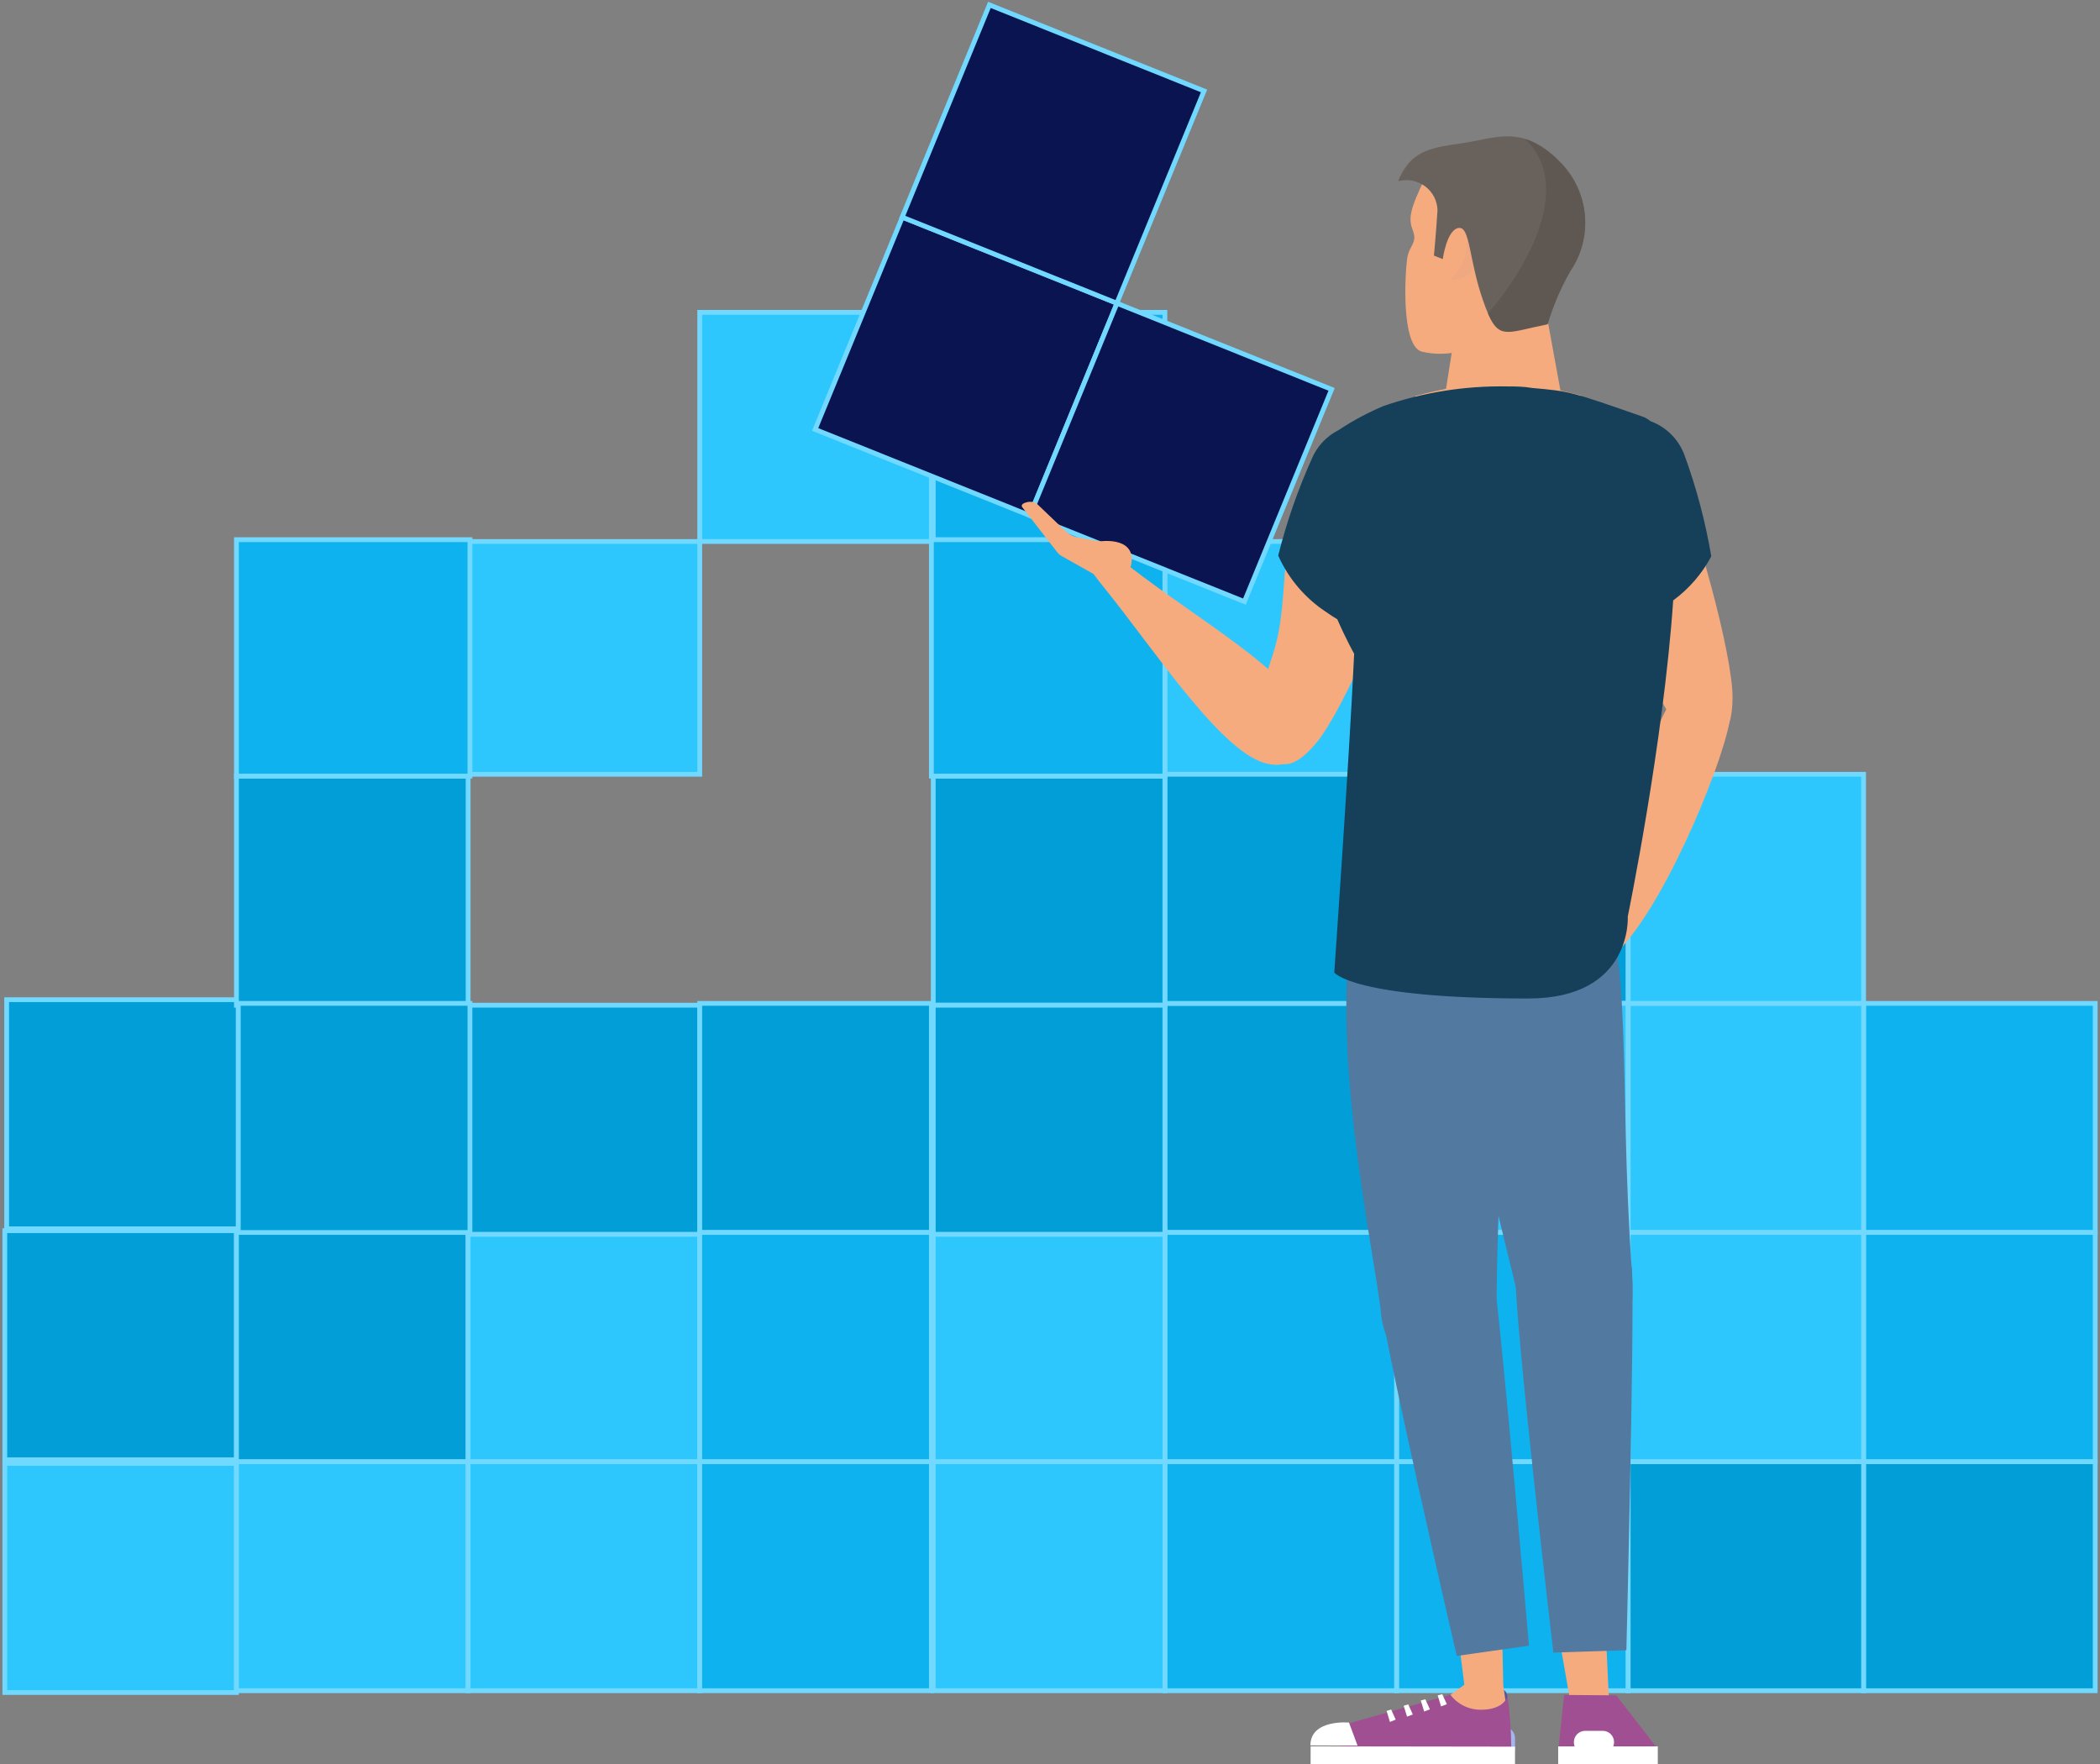 <svg width="438" height="368" viewBox="0 0 438 368" fill="none" xmlns="http://www.w3.org/2000/svg">
<rect x="0" y="0" width="438" height="368" fill="#808080" stroke="none"/>
<g clip-path="url(#clip0_2_424)">
<path d="M301.501 81.712L326.021 84.503L321.046 57.274L305.745 54.904L301.501 81.712Z" fill="#F5AB7D"/>
<path d="M297.586 36.387C293.818 44.039 293.754 45.631 294.706 48.164C295.659 50.696 293.929 51.174 293.509 53.829C293.088 56.484 292.097 72.243 296.584 73.348C299.167 73.962 301.862 73.942 304.435 73.288C307.009 72.634 309.383 71.368 311.351 69.598C315.757 65.51 330.968 55.866 326.617 47.255C322.266 38.643 323.524 37.347 316.3 35.484C310.063 34.576 303.706 34.883 297.586 36.387Z" fill="#F5AB7D"/>
<g style="mix-blend-mode:multiply" opacity="0.32">
<path d="M304.594 47.683C306.502 47.978 306.108 53.321 304.91 55.185C304.174 56.273 303.357 57.304 302.467 58.272C303.452 58.435 304.464 58.293 305.366 57.866C306.268 57.439 307.015 56.747 307.506 55.885C308.085 54.619 308.325 53.227 308.201 51.844C308.078 50.46 307.596 49.132 306.802 47.987C306.517 47.707 306.148 47.525 305.75 47.47C305.352 47.415 304.946 47.49 304.594 47.683Z" fill="#E6A08A"/>
</g>
<path d="M322.738 67.486C313.425 69.323 312.326 71.277 309.325 62.688C306.323 54.1 306.672 47.148 304.203 47.548C301.733 47.948 300.918 54.045 300.918 54.045L299.079 53.313C299.079 53.313 299.523 48.612 299.825 43.852C299.802 42.87 299.553 41.907 299.097 41.035C298.641 40.164 297.99 39.408 297.194 38.824C296.397 38.241 295.477 37.846 294.503 37.669C293.528 37.492 292.526 37.538 291.572 37.803C294.183 31.761 297.515 30.898 304.779 29.899C312.042 28.899 317.276 25.76 325.278 33.632C328.252 36.569 330.101 40.441 330.508 44.584C330.916 48.727 329.856 52.882 327.51 56.337C325.497 59.861 323.895 63.602 322.738 67.486Z" fill="#69615B"/>
<path d="M318.119 28.983C320.895 29.966 323.374 31.632 325.322 33.825C328.296 36.762 330.145 40.635 330.553 44.777C330.96 48.92 329.9 53.075 327.555 56.53C325.546 60.043 323.946 63.771 322.788 67.642C314.523 69.269 312.75 70.97 310.364 65.383C319.024 55.321 328.073 38.536 318.119 28.983Z" fill="#5E5752"/>
</g>
<rect width="47.784" height="48.314" transform="matrix(1.56691e-07 1 1 -1.52797e-07 1.006 305.228)" fill="#2DC7FE" stroke="#71D9FF"/>
<rect width="47.784" height="48.314" transform="matrix(1.56691e-07 1 1 -1.52797e-07 1 256.677)" fill="#019ED7" stroke="#71D9FF"/>
<rect width="48.314" height="47.784" transform="matrix(-1 1.09801e-07 1.12252e-07 1 437 304.845)" fill="#019ED7" stroke="#71D9FF"/>
<rect width="48.314" height="47.784" transform="matrix(-1 1.09801e-07 1.12252e-07 1 437 209.276)" fill="#0DB2EE" stroke="#71D9FF"/>
<rect width="48.314" height="47.784" transform="matrix(-1 1.09801e-07 1.12252e-07 1 437 257.061)" fill="#0DB2EE" stroke="#71D9FF"/>
<rect width="48.314" height="47.784" transform="matrix(-1 1.09801e-07 1.12252e-07 1 339.592 304.845)" fill="#0DB2EE" stroke="#71D9FF"/>
<rect width="48.314" height="47.784" transform="matrix(-1 1.09801e-07 1.12252e-07 1 339.592 161.492)" fill="#019ED7" stroke="#71D9FF"/>
<rect width="48.314" height="47.784" transform="matrix(-1 1.09801e-07 1.12252e-07 1 339.592 209.276)" fill="#2DC7FE" stroke="#71D9FF"/>
<rect width="48.314" height="47.784" transform="matrix(-1 1.09801e-07 1.12252e-07 1 194.261 65.154)" fill="#2DC7FE" stroke="#71D9FF"/>
<rect width="48.314" height="47.784" transform="matrix(-1 1.09801e-07 1.12252e-07 1 339.592 257.061)" fill="#0DB2EE" stroke="#71D9FF"/>
<rect width="48.314" height="48.555" transform="matrix(-1 1.09801e-07 1.12252e-07 1 339.591 112.938)" fill="#019ED7" stroke="#71D9FF"/>
<rect width="49.094" height="47.784" transform="matrix(-1 1.09801e-07 1.12252e-07 1 388.686 304.845)" fill="#019ED7" stroke="#71D9FF"/>
<rect width="49.094" height="47.784" transform="matrix(-1 1.09801e-07 1.12252e-07 1 388.686 209.276)" fill="#2DC7FE" stroke="#71D9FF"/>
<rect width="49.094" height="47.784" transform="matrix(-1 1.09801e-07 1.12252e-07 1 388.686 161.492)" fill="#2DC7FE" stroke="#71D9FF"/>
<rect width="49.094" height="47.784" transform="matrix(-1 1.09801e-07 1.12252e-07 1 388.686 257.06)" fill="#2DC7FE" stroke="#71D9FF"/>
<rect width="48.314" height="47.784" transform="matrix(-1 1.09801e-07 1.12252e-07 1 291.278 304.845)" fill="#0DB2EE" stroke="#71D9FF"/>
<rect width="48.314" height="48.555" transform="matrix(-1 1.09801e-07 1.12252e-07 1 291.278 112.938)" fill="#2DC7FE" stroke="#71D9FF"/>
<rect width="48.314" height="48.555" transform="matrix(-1 1.09801e-07 1.12252e-07 1 145.948 112.938)" fill="#2DC7FE" stroke="#71D9FF"/>
<rect width="48.314" height="47.784" transform="matrix(-1 1.09801e-07 1.12252e-07 1 291.278 209.276)" fill="#019ED7" stroke="#71D9FF"/>
<rect width="48.314" height="47.784" transform="matrix(-1 1.09801e-07 1.12252e-07 1 291.278 161.492)" fill="#019ED7" stroke="#71D9FF"/>
<rect width="48.314" height="47.784" transform="matrix(-1 1.09801e-07 1.12252e-07 1 291.278 257.061)" fill="#0DB2EE" stroke="#71D9FF"/>
<rect width="48.314" height="47.784" transform="matrix(1 -1.95213e-07 -1.99571e-07 -1 49.318 352.628)" fill="#2DC7FE" stroke="#71D9FF"/>
<rect width="48.314" height="47.784" transform="matrix(1 -1.95213e-07 -1.99571e-07 -1 97.632 352.628)" fill="#2DC7FE" stroke="#71D9FF"/>
<rect width="48.314" height="48.555" transform="matrix(1 -1.95213e-07 -1.99571e-07 -1 49.318 304.844)" fill="#019ED7" stroke="#71D9FF"/>
<rect width="48.314" height="48.555" transform="matrix(1 -1.95213e-07 -1.99571e-07 -1 97.632 304.844)" fill="#2DC7FE" stroke="#71D9FF"/>
<rect width="48.314" height="47.784" transform="matrix(1 -1.95213e-07 -1.99571e-07 -1 97.632 257.436)" fill="#019ED7" stroke="#71D9FF"/>
<rect width="48.314" height="47.784" transform="matrix(1 -1.95213e-07 -1.99571e-07 -1 1.387 256.289)" fill="#019ED7" stroke="#71D9FF"/>
<rect width="48.314" height="47.784" transform="matrix(1 -1.95213e-07 -1.99571e-07 -1 194.649 352.628)" fill="#2DC7FE" stroke="#71D9FF"/>
<rect width="48.314" height="47.784" transform="matrix(1 -1.95213e-07 -1.99571e-07 -1 194.649 112.937)" fill="#0DB2EE" stroke="#71D9FF"/>
<rect width="48.314" height="47.784" transform="matrix(-1 2.95883e-07 3.02489e-07 1 194.261 304.845)" fill="#0DB2EE" stroke="#71D9FF"/>
<rect width="48.314" height="48.555" transform="matrix(1 -1.95213e-07 -1.99571e-07 -1 194.649 304.844)" fill="#2DC7FE" stroke="#71D9FF"/>
<rect width="48.314" height="47.784" transform="matrix(1 -1.95213e-07 -1.99571e-07 -1 194.649 209.653)" fill="#019ED7" stroke="#71D9FF"/>
<rect width="48.314" height="47.784" transform="matrix(1 -1.95213e-07 -1.99571e-07 -1 49.318 209.653)" fill="#019ED7" stroke="#71D9FF"/>
<rect width="48.314" height="47.784" transform="matrix(-1 2.95883e-07 3.02489e-07 1 194.261 209.276)" fill="#019ED7" stroke="#71D9FF"/>
<rect width="48.314" height="47.784" transform="matrix(-1 2.95883e-07 3.02489e-07 1 98.017 209.276)" fill="#019ED7" stroke="#71D9FF"/>
<rect width="48.314" height="47.784" transform="matrix(1 -1.95213e-07 -1.99571e-07 -1 194.649 257.436)" fill="#019ED7" stroke="#71D9FF"/>
<rect width="48.702" height="49.314" transform="matrix(1 -1.95213e-07 -1.99571e-07 -1 194.261 161.872)" fill="#0DB2EE" stroke="#71D9FF"/>
<rect width="48.702" height="49.314" transform="matrix(1 -1.95213e-07 -1.99571e-07 -1 49.315 161.872)" fill="#0DB2EE" stroke="#71D9FF"/>
<rect width="48.314" height="47.784" transform="matrix(-1 2.95883e-07 3.02489e-07 1 194.261 257.061)" fill="#0DB2EE" stroke="#71D9FF"/>
<path d="M218.835 111.955C219.205 112.024 219.588 111.948 219.902 111.743C220.216 111.537 220.438 111.219 220.519 110.855L222.156 102.485C222.225 102.118 222.148 101.739 221.94 101.427C221.732 101.116 221.41 100.896 221.042 100.815C220.669 100.752 220.286 100.835 219.975 101.048C219.663 101.261 219.448 101.585 219.375 101.953L217.683 110.302C217.62 110.672 217.705 111.051 217.92 111.36C218.135 111.669 218.464 111.882 218.835 111.955Z" fill="#F5AB7D"/>
<path d="M218.752 110.462C218.934 110.421 219.105 110.345 219.257 110.238C219.408 110.132 219.537 109.996 219.636 109.84C219.734 109.684 219.8 109.51 219.831 109.328C219.861 109.146 219.855 108.96 219.812 108.781L217.911 100.617C217.87 100.437 217.793 100.267 217.685 100.117C217.577 99.966 217.44 99.839 217.282 99.741C217.124 99.643 216.948 99.577 216.765 99.547C216.581 99.516 216.393 99.522 216.212 99.564C216.028 99.6 215.853 99.672 215.698 99.778C215.544 99.883 215.412 100.019 215.313 100.176C215.214 100.334 215.148 100.51 215.121 100.694C215.093 100.878 215.104 101.066 215.153 101.246L217.053 109.409C217.146 109.767 217.375 110.075 217.691 110.271C218.007 110.467 218.387 110.535 218.752 110.462Z" fill="#F5AB7D"/>
<path d="M235.24 118.058C235.044 118.53 234.744 118.954 234.363 119.297C233.981 119.64 233.527 119.895 233.033 120.044C232.54 120.192 232.019 120.23 231.509 120.154C230.998 120.079 230.511 119.892 230.082 119.607L229.757 119.39C229.238 119.026 228.827 118.531 228.568 117.956C228.31 117.38 228.213 116.747 228.287 116.122L228.178 112.345C228.088 111.034 227.531 109.796 226.606 108.851L225.459 107.511C224.202 106.129 224.111 103.605 225.171 102.733C225.433 102.58 225.745 102.534 226.04 102.606C226.336 102.678 226.591 102.862 226.752 103.118L234.908 114.694C235.249 115.18 235.46 115.745 235.518 116.334C235.576 116.923 235.48 117.517 235.24 118.058Z" fill="#F5AB7D"/>
<rect width="48.24" height="47.859" transform="matrix(-0.928 -0.372 -0.38 0.925 232.967 63.244)" fill="#091450" stroke="#71D9FF"/>
<rect width="48.24" height="47.859" transform="matrix(-0.928 -0.372 -0.38 0.925 277.737 81.209)" fill="#091450" stroke="#71D9FF"/>
<rect width="48.24" height="47.859" transform="matrix(-0.928 -0.372 -0.38 0.925 251.129 18.965)" fill="#091450" stroke="#71D9FF"/>
<path d="M309.853 351.709C313.295 351.997 314.207 352.325 314.415 353.847C314.024 355.864 313.25 357.79 312.134 359.521C312.134 359.521 305.539 357.506 305.622 357.383L309.853 351.709Z" fill="#4F59A0"/>
<path d="M309.977 364.948H315.991V362.522C315.991 361.9 315.741 361.304 315.298 360.865C314.855 360.425 314.254 360.179 313.627 360.179H310.018C309.391 360.179 308.79 360.425 308.347 360.865C307.903 361.304 307.654 361.9 307.654 362.522C307.643 362.833 307.695 363.143 307.806 363.435C307.917 363.726 308.086 363.992 308.302 364.218C308.519 364.444 308.778 364.625 309.066 364.75C309.353 364.875 309.663 364.943 309.977 364.948Z" fill="#A2B8ED"/>
<path d="M332.912 196.213C338.967 180.877 342.824 154.111 348.464 146.546C354.104 138.981 359.828 143.175 360.906 147.697C361.984 152.22 350.289 182.439 340.169 195.267C330.05 208.095 332.912 196.213 332.912 196.213Z" fill="#F5AB7D"/>
<path d="M301.392 319.598L305.415 351.38L296.665 357.794L314.581 358.698L313.544 351.544L312.798 317.954L301.392 319.598Z" fill="#F5AB7D"/>
<path d="M315.203 364.249C315.171 360.741 314.908 357.238 314.415 353.764C314.415 353.764 313.834 356.601 308.899 356.601C307.661 356.617 306.437 356.343 305.327 355.8C304.216 355.257 303.252 354.46 302.512 353.477L281.361 359.438L279.826 364.249L310.972 366.304C310.972 366.304 315.203 367.538 315.203 364.249Z" fill="#A04F93"/>
<path d="M315.987 368L273.353 367.941L273.358 364.241L315.992 364.3L315.987 368Z" fill="white"/>
<path d="M273.315 364.043C273.315 358.534 281.361 359.274 281.361 359.274L283.145 364.085L273.315 364.043Z" fill="white"/>
<path d="M289.2 356.848L289.905 359.151L291.107 358.657L290.154 356.56L289.2 356.848Z" fill="white"/>
<path d="M292.766 355.779L293.471 358.041L294.673 357.588L293.719 355.491L292.766 355.779Z" fill="white"/>
<path d="M296.333 354.669L297.038 356.972L298.24 356.519L297.287 354.422L296.333 354.669Z" fill="white"/>
<path d="M299.858 353.6L300.563 355.903L301.766 355.45L300.812 353.353L299.858 353.6Z" fill="white"/>
<path d="M310.641 182.11C304.793 165.294 285.757 177.629 283.02 188.113C276.218 215.578 287.167 263.559 288.038 273.92C289.199 288.228 311.802 301.097 312.134 271.083C312.549 228.652 317.442 201.681 310.641 182.11Z" fill="#5279A0"/>
<path d="M311.388 264.792C313.254 277.784 318.894 343.239 318.894 343.239L303.84 345.377C303.84 345.377 287.831 276.345 287.25 267.464C286.67 258.584 309.48 251.882 311.388 264.792Z" fill="#5279A0"/>
<path d="M322.543 326.505L328.142 358.41L335.732 357.67L334.28 326.917L322.543 326.505Z" fill="#F5AB7D"/>
<path d="M326.234 353.518L337.1 353.6L345.768 364.783L325.032 364.907L326.234 353.518Z" fill="#A04F93"/>
<path d="M345.769 367.99H324.991V364.249H345.769V367.99Z" fill="white"/>
<path d="M332.621 180.959C325.446 164.513 307.323 178.451 305.581 189.182C301.019 217.099 315.783 264.052 317.442 274.331C319.723 288.515 342.326 295.464 340.377 265.491C337.432 223.06 340.957 199.913 332.621 180.959Z" fill="#5279A0"/>
<path d="M340.419 265.368C340.875 278.483 339.216 344.185 339.216 344.185L323.995 344.678C323.995 344.678 315.701 274.29 316.116 265.368C316.53 256.446 339.963 252.375 340.419 265.368Z" fill="#5279A0"/>
<path d="M357.505 153.782C351.243 155.755 347.22 149.3 342.616 137.007C338.013 124.714 326.235 116.203 325.654 102.553C325.073 88.903 341.746 81.379 347.759 94.947C353.773 108.515 361.404 136.637 361.362 145.518C361.321 154.399 357.505 153.782 357.505 153.782Z" fill="#F5AB7D"/>
<path d="M329.802 82.489C324.413 81.105 318.941 80.062 313.42 79.364C307.24 79.925 301.121 81.012 295.13 82.612C295.978 86.409 298.155 89.784 301.276 92.14C304.397 94.496 308.258 95.68 312.175 95.481C321.465 95.481 329.511 90.013 329.802 82.489Z" fill="#F5AB7D"/>
<path d="M266.596 158.839C260.458 156.537 261.37 148.972 265.476 136.514C269.582 124.056 265.725 110.118 273.771 99.058C281.817 87.998 299.65 92.439 295.835 106.747C292.019 121.055 280.324 147.862 274.725 154.728C269.126 161.594 266.596 158.839 266.596 158.839Z" fill="#F5AB7D"/>
<path d="M233.003 116.121C247.684 127.921 265.767 137.829 271.117 146.998C276.467 156.167 269.624 160.484 264.564 159.332C255.067 157.606 240.883 135.609 230.1 122.329C218.529 108.103 233.003 116.121 233.003 116.121Z" fill="#F5AB7D"/>
<path d="M229.973 120.778L221.408 115.965C221.105 115.79 220.84 115.575 220.622 115.326L213.189 105.761C213.144 105.706 213.116 105.642 213.107 105.571C213.098 105.501 213.108 105.427 213.136 105.355C213.163 105.283 213.209 105.213 213.268 105.152C213.328 105.091 213.401 105.039 213.482 105C213.997 104.738 214.574 104.619 215.114 104.663C215.654 104.707 216.126 104.911 216.45 105.241L222.266 110.806C222.982 111.507 223.966 111.978 225.099 112.161L229.386 112.913C229.386 112.913 236.405 111.865 236.043 117.017C235.803 120.217 233.31 121.033 231.875 121.172C231.17 121.222 230.504 121.084 229.973 120.778Z" fill="#F5AB7D"/>
<path d="M334.281 365.77H330.631C329.325 365.77 328.267 364.721 328.267 363.426V363.344C328.267 362.05 329.325 361.001 330.631 361.001H334.281C335.586 361.001 336.645 362.05 336.645 363.344V363.426C336.645 364.721 335.586 365.77 334.281 365.77Z" fill="white"/>
<path fill-rule="evenodd" clip-rule="evenodd" d="M288.495 84.709C296.821 81.826 305.597 80.434 314.415 80.598C315.991 80.598 317.733 80.598 319.641 80.927L319.641 80.927C327.479 81.626 327.479 81.626 342.576 86.888C343.177 87.097 343.732 87.419 344.244 87.846C345.767 88.407 347.162 89.271 348.341 90.386C349.673 91.645 350.694 93.192 351.326 94.906C353.834 101.767 355.708 108.841 356.925 116.039C354.995 119.667 352.274 122.804 348.978 125.233C346.947 155.016 339.507 191.155 339.507 191.155C339.507 191.155 340.543 208.259 318.77 208.259C282.066 208.259 278.292 202.832 278.292 202.832C278.292 202.832 281.361 159.291 282.439 136.349C282.439 136.349 280.822 133.513 278.923 129.163C278.235 128.759 277.513 128.294 276.757 127.756C272.283 124.853 268.753 120.725 266.596 115.874C268.363 108.823 270.764 101.943 273.771 95.317C274.535 93.662 275.674 92.205 277.1 91.059C277.76 90.529 278.473 90.072 279.226 89.694L279.287 89.643C282.197 87.722 285.279 86.07 288.495 84.709Z" fill="#163F59"/>
<defs>
<clipPath id="clip0_2_424">
<rect width="41.254" height="54.762" fill="white" transform="matrix(-0.988 -0.153 -0.156 0.988 334.428 31.397)"/>
</clipPath>
</defs>
</svg>
